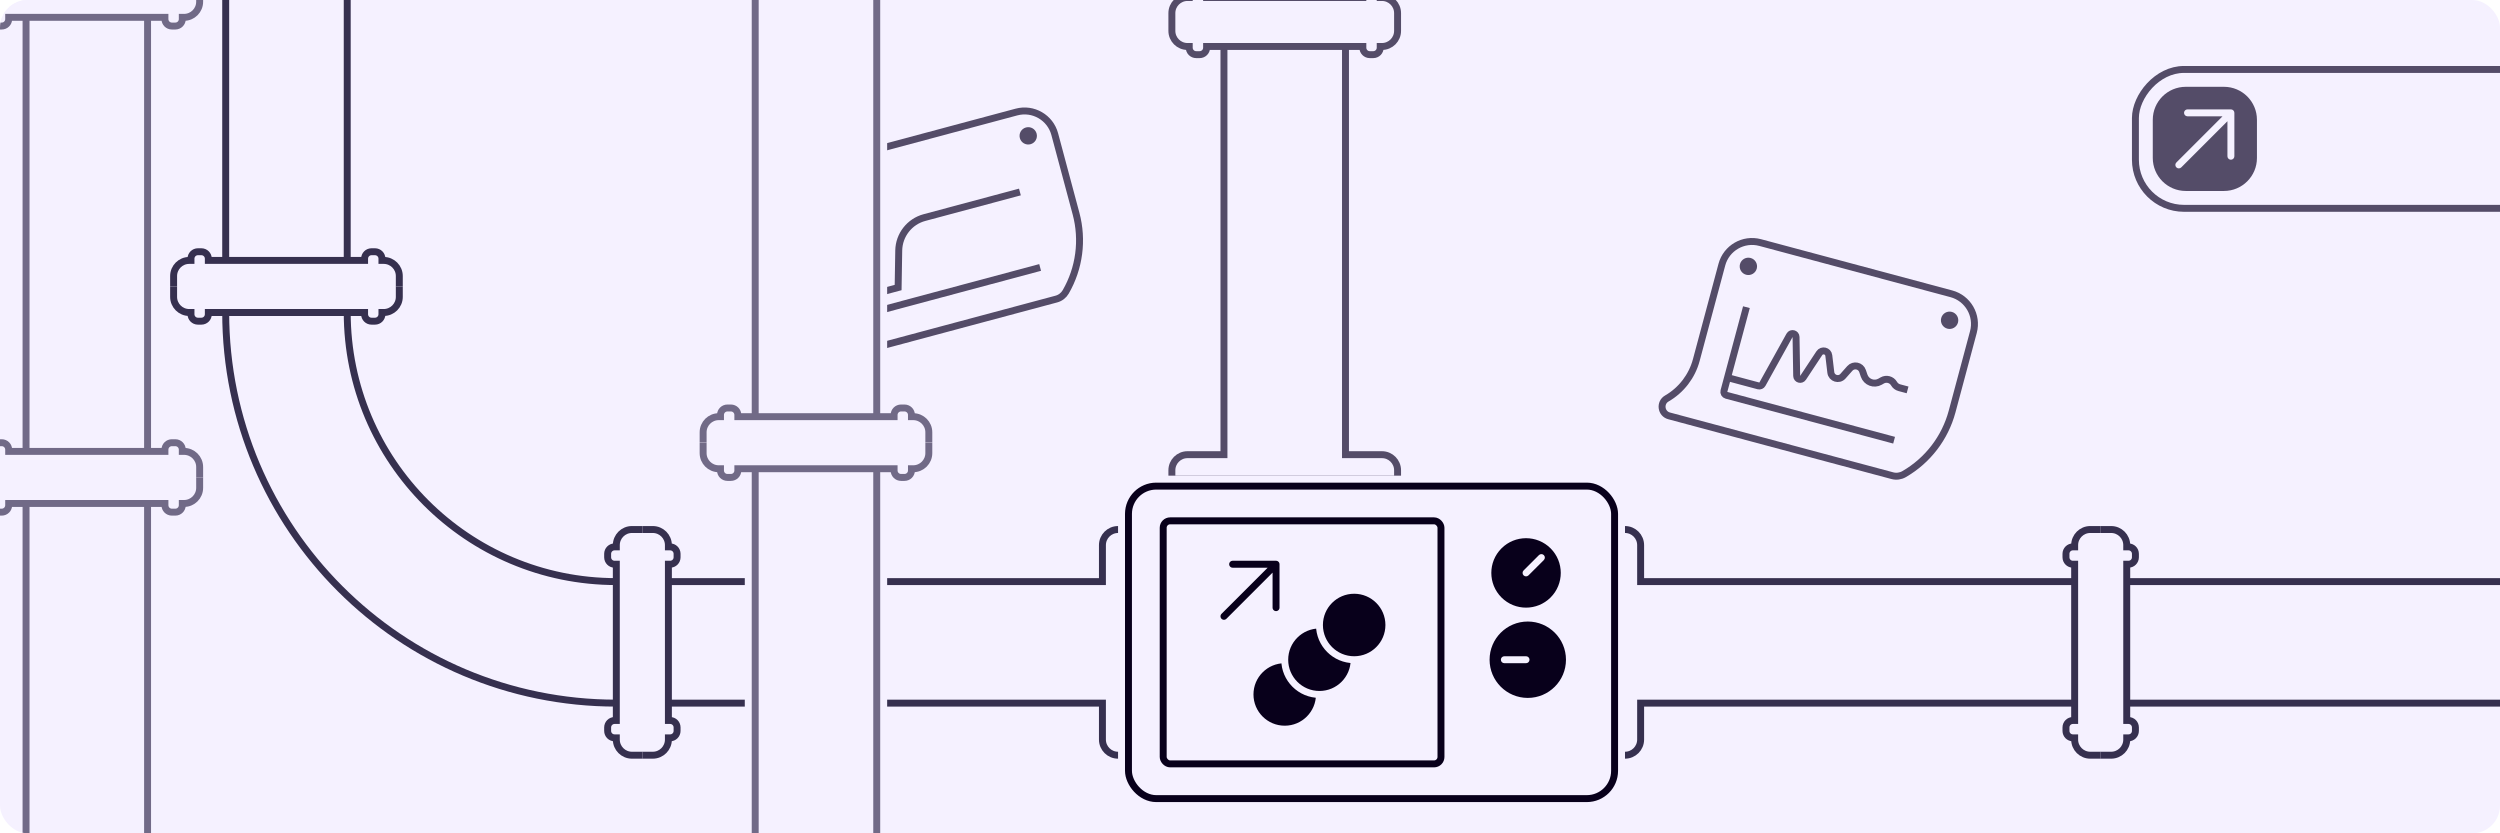 <svg width="1440" height="480" viewBox="0 0 1440 480" fill="none" xmlns="http://www.w3.org/2000/svg">
<g filter="url(#filter0_i_9_218)">
<g clip-path="url(#clip0_9_218)">
<rect width="1440" height="480" rx="16" fill="#F5F1FF"/>
<path d="M85 290L85 540L95 540L95 539C95 536.791 96.791 535 99 535L101 535C103.209 535 105 536.791 105 539L105 540L106 540C110.971 540 115 544.029 115 549L115 555L-15 555L-15 549C-15 544.029 -10.971 540 -6 540L-5 540L-5 539C-5 536.791 -3.209 535 -1 535L1 535C3.209 535 5 536.791 5 539L5 540L15 540L15 290L85 290Z" fill="#F5F1FF"/>
<path d="M115 275L115 281C115 285.971 110.971 290 106 290L105 290L105 291C105 293.209 103.209 295 101 295L99 295C96.791 295 95 293.209 95 291L95 290L85 290M-15 275L-15 281C-15 285.971 -10.971 290 -6 290L-5 290L-5 291C-5 293.209 -3.209 295 -1 295L1 295C3.209 295 5 293.209 5 291L5 290L15 290M85 290L85 540M85 290L15 290M85 540L95 540L95 539C95 536.791 96.791 535 99 535L101 535C103.209 535 105 536.791 105 539L105 540L106 540C110.971 540 115 544.029 115 549L115 555L-15 555L-15 549C-15 544.029 -10.971 540 -6 540L-5 540L-5 539C-5 536.791 -3.209 535 -1 535L1 535C3.209 535 5 536.791 5 539L5 540L15 540M85 540L15 540M15 540L15 290" stroke="#716A87" stroke-width="4"/>
<path d="M115 -5L115 1C115 5.971 110.971 10 106 10L105 10L105 11C105 13.209 103.209 15 101 15L99 15C96.791 15 95 13.209 95 11L95 10L85 10L85 260L15 260L15 10L5 10L5 11C5 13.209 3.209 15 1 15L-1 15C-3.209 15 -5 13.209 -5 11L-5 10L-6 10C-10.971 10 -15 5.971 -15 1L-15 -5L115 -5Z" fill="#F5F1FF"/>
<path d="M85 10L95 10L95 11C95 13.209 96.791 15 99 15L101 15C103.209 15 105 13.209 105 11L105 10L106 10C110.971 10 115 5.971 115 1L115 -5L-15 -5L-15 1C-15 5.971 -10.971 10 -6 10L-5 10L-5 11C-5 13.209 -3.209 15 -1 15L1 15C3.209 15 5 13.209 5 11L5 10L15 10M85 10L85 260M85 10L15 10M85 260L95 260L95 259C95 256.791 96.791 255 99 255L101 255C103.209 255 105 256.791 105 259L105 260L106 260C110.971 260 115 264.029 115 269L115 275M85 260L15 260M-15 275L-15 269C-15 264.029 -10.971 260 -6 260L-5 260L-5 259C-5 256.791 -3.209 255 -1 255L1 255C3.209 255 5 256.791 5 259L5 260L15 260M15 260L15 10" stroke="#716A87" stroke-width="4"/>
<path d="M805 -250.667L805 -245.559C805 -240.589 800.971 -236.559 796 -236.559L795 -236.559L795 -235.857C795 -233.648 793.209 -231.857 791 -231.857L789 -231.857C786.791 -231.857 785 -233.648 785 -235.857L785 -236.559L775 -236.559L775 -1.44L705 -1.44L705 -236.559L695 -236.559L695 -235.857C695 -233.648 693.209 -231.857 691 -231.857L689 -231.857C686.791 -231.857 685 -233.648 685 -235.857L685 -236.559L684 -236.559C679.029 -236.559 675 -240.589 675 -245.559L675 -250.667L805 -250.667Z" fill="#F5F1FF"/>
<path d="M775 -236.559L785 -236.559L785 -235.857C785 -233.648 786.791 -231.857 789 -231.857L791 -231.857C793.209 -231.857 795 -233.648 795 -235.857L795 -236.559L796 -236.559C800.971 -236.559 805 -240.589 805 -245.559L805 -250.667L675 -250.667L675 -245.559C675 -240.589 679.029 -236.559 684 -236.559L685 -236.559L685 -235.857C685 -233.648 686.791 -231.857 689 -231.857L691 -231.857C693.209 -231.857 695 -233.648 695 -235.857L695 -236.559L705 -236.559M775 -236.559L775 -1.44M775 -236.559L705 -236.559M775 -1.44L785 -1.44L785 -2.143C785 -4.352 786.791 -6.143 789 -6.143L791 -6.143C793.209 -6.143 795 -4.352 795 -2.143L795 -1.44L796 -1.44C800.971 -1.44 805 2.589 805 7.56L805 12.667M775 -1.44L705 -1.44M675 12.667L675 7.56C675 2.589 679.029 -1.44 684 -1.44L685 -1.44L685 -2.143C685 -4.352 686.791 -6.143 689 -6.143L691 -6.143C693.209 -6.143 695 -4.352 695 -2.143L695 -1.44L705 -1.44M705 -1.44L705 -236.559" stroke="#544C68" stroke-width="4"/>
<path d="M775 261.893L775 26.774L705 26.774L705 261.893L695 261.893L685 261.893L684 261.893C679.029 261.893 675 265.922 675 270.893L675 276L805 276L805 270.893C805 265.922 800.971 261.893 796 261.893L795 261.893L785 261.893L775 261.893Z" fill="#F5F1FF"/>
<path d="M805 12.667L805 17.774C805 22.744 800.971 26.774 796 26.774L795 26.774L795 27.476C795 29.685 793.209 31.476 791 31.476L789 31.476C786.791 31.476 785 29.685 785 27.476L785 26.774L775 26.774M675 12.667L675 17.774C675 22.744 679.029 26.774 684 26.774L685 26.774L685 27.476C685 29.685 686.791 31.476 689 31.476L691 31.476C693.209 31.476 695 29.685 695 27.476L695 26.774L705 26.774M775 26.774L775 261.893L785 261.893L795 261.893L796 261.893C800.971 261.893 805 265.922 805 270.893L805 276L675 276L675 270.893C675 265.922 679.029 261.893 684 261.893L685 261.893L695 261.893L705 261.893L705 26.774M775 26.774L705 26.774" stroke="#544C68" stroke-width="4"/>
<path d="M644 435L650 435L650 305L644 305C639.029 305 635 309.029 635 314L635 315L635 325L635 335L385 335L385 405L635 405L635 415L635 425L635 426C635 430.971 639.029 435 644 435Z" fill="#F5F1FF"/>
<path d="M385 405L635 405L635 415L635 425L635 426C635 430.971 639.029 435 644 435L650 435L650 305L644 305C639.029 305 635 309.029 635 314L635 315L635 325L635 335L385 335M385 405L385 415L386 415C388.209 415 390 416.791 390 419L390 421C390 423.209 388.209 425 386 425L385 425L385 426C385 430.97 380.971 435 376 435L370 435M385 405L385 335M370 305L376 305C380.971 305 385 309.029 385 314L385 315L386 315C388.209 315 390 316.791 390 319L390 321C390 323.209 388.209 325 386 325L385 325L385 335" stroke="#36304F" stroke-width="4"/>
<path d="M945 405L1195 405L1195 335L945 335L945 325L945 315L945 314C945 309.029 940.971 305 936 305L930 305L930 435L936 435C940.971 435 945 430.97 945 426L945 425L945 415L945 405Z" fill="#F5F1FF"/>
<path d="M1210 435L1204 435C1199.03 435 1195 430.971 1195 426L1195 425L1194 425C1191.79 425 1190 423.209 1190 421L1190 419C1190 416.791 1191.79 415 1194 415L1195 415L1195 405M1210 305L1204 305C1199.03 305 1195 309.029 1195 314L1195 315L1194 315C1191.79 315 1190 316.791 1190 319L1190 321C1190 323.209 1191.79 325 1194 325L1195 325L1195 335M1195 405L945 405L945 415L945 425L945 426C945 430.97 940.971 435 936 435L930 435L930 305L936 305C940.971 305 945 309.029 945 314L945 315L945 325L945 335L1195 335M1195 405L1195 335" stroke="#36304F" stroke-width="4"/>
<path d="M1490 435L1484 435C1479.03 435 1475 430.971 1475 426L1475 425L1474 425C1471.79 425 1470 423.209 1470 421L1470 419C1470 416.791 1471.79 415 1474 415L1475 415L1475 405L1225 405L1225 335L1475 335L1475 325L1474 325C1471.79 325 1470 323.209 1470 321L1470 319C1470 316.791 1471.79 315 1474 315L1475 315L1475 314C1475 309.029 1479.03 305 1484 305L1490 305L1490 435Z" fill="#F5F1FF"/>
<path d="M1475 405L1475 415L1474 415C1471.79 415 1470 416.791 1470 419L1470 421C1470 423.209 1471.79 425 1474 425L1475 425L1475 426C1475 430.971 1479.03 435 1484 435L1490 435L1490 305L1484 305C1479.03 305 1475 309.029 1475 314L1475 315L1474 315C1471.79 315 1470 316.791 1470 319L1470 321C1470 323.209 1471.79 325 1474 325L1475 325L1475 335M1475 405L1225 405M1475 405L1475 335M1225 405L1225 415L1226 415C1228.21 415 1230 416.791 1230 419L1230 421C1230 423.209 1228.21 425 1226 425L1225 425L1225 426C1225 430.971 1220.97 435 1216 435L1210 435M1225 405L1225 335M1210 305L1216 305C1220.97 305 1225 309.029 1225 314L1225 315L1226 315C1228.21 315 1230 316.791 1230 319L1230 321C1230 323.209 1228.21 325 1226 325L1225 325L1225 335M1225 335L1475 335" stroke="#36304F" stroke-width="4"/>
<path d="M355 405L355 335V335C269.396 335 200 265.604 200 180V180L130 180V180C130 304.264 230.736 405 355 405V405Z" fill="#F5F1FF"/>
<path d="M370 435L364 435C359.029 435 355 430.97 355 426L355 425L354 425C351.791 425 350 423.209 350 421L350 419C350 416.791 351.791 415 354 415L355 415L355 405M370 305L364 305C359.029 305 355 309.029 355 314L355 315L354 315C351.791 315 350 316.791 350 319L350 321C350 323.209 351.791 325 354 325L355 325L355 335M355 405L355 335M355 405V405C230.736 405 130 304.264 130 180V180M355 335V335C269.396 335 200 265.604 200 180V180M130 180L120 180L120 181C120 183.209 118.209 185 116 185L114 185C111.791 185 110 183.209 110 181L110 180L109 180C104.029 180 100 175.97 100 171L100 165M130 180L200 180M230 165L230 171C230 175.97 225.971 180 221 180L220 180L220 181C220 183.209 218.209 185 216 185L214 185C211.791 185 210 183.209 210 181L210 180L200 180" stroke="#36304F" stroke-width="4"/>
<path d="M130 150L130 -100L120 -100L120 -99C120 -96.791 118.209 -95 116 -95L114 -95C111.791 -95 110 -96.791 110 -99L110 -100L109 -100C104.029 -100 100 -104.03 100 -109L100 -115L230 -115L230 -109C230 -104.03 225.971 -100 221 -100L220 -100L220 -99C220 -96.791 218.209 -95 216 -95L214 -95C211.791 -95 210 -96.791 210 -99L210 -100L200 -100L200 150L130 150Z" fill="#F5F1FF"/>
<path d="M100 165L100 159C100 154.029 104.029 150 109 150L110 150L110 149C110 146.791 111.791 145 114 145L116 145C118.209 145 120 146.791 120 149L120 150L130 150M230 165L230 159C230 154.029 225.971 150 221 150L220 150L220 149C220 146.791 218.209 145 216 145L214 145C211.791 145 210 146.791 210 149L210 150L200 150M130 150L130 -100M130 150L200 150M130 -100L120 -100L120 -99C120 -96.791 118.209 -95 116 -95L114 -95C111.791 -95 110 -96.791 110 -99L110 -100L109 -100C104.029 -100 100 -104.03 100 -109L100 -115L230 -115L230 -109C230 -104.03 225.971 -100 221 -100L220 -100L220 -99C220 -96.791 218.209 -95 216 -95L214 -95C211.791 -95 210 -96.791 210 -99L210 -100L200 -100M130 -100L200 -100M200 -100L200 150" stroke="#36304F" stroke-width="4"/>
<rect x="650" y="280" width="280" height="180" rx="16" fill="#F5F1FF" stroke="#F5F1FF" stroke-width="12"/>
<rect x="650" y="280" width="280" height="180" rx="16" fill="#F5F1FF" stroke="#08001B" stroke-width="4"/>
<rect x="670" y="300" width="160" height="140" rx="4" fill="#F5F1FF" stroke="#08001B" stroke-width="4"/>
<circle cx="880" cy="380" r="20" stroke="#08001B" stroke-width="4"/>
<path d="M710 325L735 325M735 325L735 350M735 325L705 355" stroke="#08001B" stroke-width="4" stroke-linecap="round" stroke-linejoin="round"/>
<circle cx="740" cy="400" r="20" fill="#08001B" stroke="#F5F1FF" stroke-width="4"/>
<circle cx="760" cy="380" r="20" fill="#08001B" stroke="#F5F1FF" stroke-width="4"/>
<circle cx="780" cy="360" r="20" fill="#08001B" stroke="#F5F1FF" stroke-width="4"/>
<rect width="250" height="80" rx="28" transform="matrix(1 0 0 -1 1230 120)" stroke="#544C68" stroke-width="4"/>
<path fill-rule="evenodd" clip-rule="evenodd" d="M1281 50C1291.49 50 1300 58.507 1300 69L1300 91C1300 101.493 1291.49 110 1281 110L1259 110C1248.51 110 1240 101.493 1240 91L1240 69C1240 58.507 1248.51 50 1259 50L1281 50ZM1285 63C1286.1 63 1287 63.895 1287 65L1287 90C1287 91.105 1286.1 92 1285 92C1283.9 92 1283 91.105 1283 90L1283 69.828L1256.41 96.414C1255.63 97.195 1254.37 97.195 1253.59 96.414C1252.8 95.633 1252.8 94.367 1253.59 93.586L1280.17 67L1260 67C1258.9 67 1258 66.105 1258 65C1258 63.895 1258.9 63 1260 63L1285 63Z" fill="#544C68"/>
<path d="M462.638 116.084L477.368 171.054C479.868 180.387 478.559 190.331 473.728 198.699C471.294 202.916 475.172 207.971 479.875 206.71L608.457 172.257C610.738 171.646 612.684 170.153 613.865 168.107C621.739 154.469 623.872 138.262 619.797 123.05L607.527 77.261C604.954 67.658 595.084 61.96 585.482 64.533L475.366 94.038C465.764 96.611 460.065 106.481 462.638 116.084Z" stroke="#544C68" stroke-width="4" stroke-miterlimit="5.759" stroke-linecap="square"/>
<circle cx="592.262" cy="78.245" r="5" transform="rotate(-15 592.262 78.245)" fill="#544C68"/>
<path d="M487.651 132.158L498.004 170.795M597.184 154.572L500.592 180.454L498.004 170.795M498.004 170.795L517.322 165.618L517.674 144.307C517.821 135.378 523.869 127.629 532.495 125.318L585.538 111.105" stroke="#544C68" stroke-width="4" stroke-miterlimit="5.759" stroke-linecap="square"/>
<path d="M991.791 152.437L977.062 207.407C974.561 216.741 968.455 224.698 960.087 229.529C955.871 231.964 956.702 238.281 961.405 239.541L1089.99 273.994C1092.27 274.605 1094.7 274.285 1096.75 273.104C1110.38 265.23 1120.33 252.261 1124.41 237.05L1136.68 191.26C1139.25 181.658 1133.55 171.788 1123.95 169.215L1013.84 139.709C1004.23 137.136 994.364 142.835 991.791 152.437Z" stroke="#544C68" stroke-width="4" stroke-miterlimit="5.759" stroke-linecap="square"/>
<circle cx="1007.06" cy="153.422" r="5" transform="rotate(15 1007.06 153.422)" fill="#544C68"/>
<circle cx="1122.97" cy="184.48" r="5" transform="rotate(15 1122.97 184.48)" fill="#544C68"/>
<path d="M1005.42 178.864L995.063 217.501M1089.07 253.042L994.406 227.678C993.339 227.392 992.706 226.295 992.992 225.229L995.063 217.501M995.063 217.501L1012.87 222.273C1013.76 222.511 1014.69 222.115 1015.14 221.312L1030.77 193.159C1031.76 191.369 1034.48 192.05 1034.52 194.097L1034.89 216.56C1034.92 218.526 1037.47 219.27 1038.56 217.629L1047.91 203.469C1049.45 201.137 1053.06 201.992 1053.39 204.767L1054.55 214.526C1054.96 217.953 1059.23 219.289 1061.52 216.706L1065.49 212.224C1067.7 209.736 1071.77 210.56 1072.83 213.71L1073.73 216.356C1075.02 220.165 1079.47 221.842 1082.95 219.832L1084.14 219.147C1086.53 217.766 1089.59 218.585 1090.97 220.977V220.977C1091.63 222.125 1092.72 222.963 1094 223.306L1096.83 224.064" stroke="#544C68" stroke-width="4" stroke-miterlimit="5.759" stroke-linecap="square"/>
<path d="M535 -25L535 -19C535 -14.029 530.971 -10 526 -10L525 -10L525 -9C525 -6.791 523.209 -5 521 -5L519 -5C516.791 -5 515 -6.791 515 -9L515 -10L505 -10L505 240L435 240L435 -10L425 -10L425 -9C425 -6.791 423.209 -5 421 -5L419 -5C416.791 -5 415 -6.791 415 -9L415 -10L414 -10C409.029 -10 405 -14.029 405 -19L405 -25L535 -25Z" fill="#F5F1FF"/>
<path d="M505 -10L515 -10L515 -9C515 -6.791 516.791 -5 519 -5L521 -5C523.209 -5 525 -6.791 525 -9L525 -10L526 -10C530.971 -10 535 -14.029 535 -19L535 -25L405 -25L405 -19C405 -14.029 409.029 -10 414 -10L415 -10L415 -9C415 -6.791 416.791 -5 419 -5L421 -5C423.209 -5 425 -6.791 425 -9L425 -10L435 -10M505 -10L505 240M505 -10L435 -10M505 240L515 240L515 239C515 236.791 516.791 235 519 235L521 235C523.209 235 525 236.791 525 239L525 240L526 240C530.971 240 535 244.029 535 249L535 255M505 240L435 240M405 255L405 249C405 244.029 409.029 240 414 240L415 240L415 239C415 236.791 416.791 235 419 235L421 235C423.209 235 425 236.791 425 239L425 240L435 240M435 240L435 -10" stroke="#F5F1FF" stroke-width="12"/>
<path d="M535 -25L535 -19C535 -14.029 530.971 -10 526 -10L525 -10L525 -9C525 -6.791 523.209 -5 521 -5L519 -5C516.791 -5 515 -6.791 515 -9L515 -10L505 -10L505 240L435 240L435 -10L425 -10L425 -9C425 -6.791 423.209 -5 421 -5L419 -5C416.791 -5 415 -6.791 415 -9L415 -10L414 -10C409.029 -10 405 -14.029 405 -19L405 -25L535 -25Z" fill="#F5F1FF"/>
<path d="M505 -10L515 -10L515 -9C515 -6.791 516.791 -5 519 -5L521 -5C523.209 -5 525 -6.791 525 -9L525 -10L526 -10C530.971 -10 535 -14.029 535 -19L535 -25L405 -25L405 -19C405 -14.029 409.029 -10 414 -10L415 -10L415 -9C415 -6.791 416.791 -5 419 -5L421 -5C423.209 -5 425 -6.791 425 -9L425 -10L435 -10M505 -10L505 240M505 -10L435 -10M505 240L515 240L515 239C515 236.791 516.791 235 519 235L521 235C523.209 235 525 236.791 525 239L525 240L526 240C530.971 240 535 244.029 535 249L535 255M505 240L435 240M405 255L405 249C405 244.029 409.029 240 414 240L415 240L415 239C415 236.791 416.791 235 419 235L421 235C423.209 235 425 236.791 425 239L425 240L435 240M435 240L435 -10" stroke="#716A87" stroke-width="4"/>
<path d="M505 270L505 520L515 520L515 519C515 516.791 516.791 515 519 515L521 515C523.209 515 525 516.791 525 519L525 520L526 520C530.971 520 535 524.029 535 529L535 535L405 535L405 529C405 524.029 409.029 520 414 520L415 520L415 519C415 516.791 416.791 515 419 515L421 515C423.209 515 425 516.791 425 519L425 520L435 520L435 270L505 270Z" fill="#F5F1FF"/>
<path d="M535 255L535 261C535 265.971 530.971 270 526 270L525 270L525 271C525 273.209 523.209 275 521 275L519 275C516.791 275 515 273.209 515 271L515 270L505 270M405 255L405 261C405 265.971 409.029 270 414 270L415 270L415 271C415 273.209 416.791 275 419 275L421 275C423.209 275 425 273.209 425 271L425 270L435 270M505 270L505 520M505 270L435 270M505 520L515 520L515 519C515 516.791 516.791 515 519 515L521 515C523.209 515 525 516.791 525 519L525 520L526 520C530.971 520 535 524.029 535 529L535 535L405 535L405 529C405 524.029 409.029 520 414 520L415 520L415 519C415 516.791 416.791 515 419 515L421 515C423.209 515 425 516.791 425 519L425 520L435 520M505 520L435 520M435 520L435 270" stroke="#F5F1FF" stroke-width="12"/>
<path d="M505 270L505 520L515 520L515 519C515 516.791 516.791 515 519 515L521 515C523.209 515 525 516.791 525 519L525 520L526 520C530.971 520 535 524.029 535 529L535 535L405 535L405 529C405 524.029 409.029 520 414 520L415 520L415 519C415 516.791 416.791 515 419 515L421 515C423.209 515 425 516.791 425 519L425 520L435 520L435 270L505 270Z" fill="#F5F1FF"/>
<path d="M535 255L535 261C535 265.971 530.971 270 526 270L525 270L525 271C525 273.209 523.209 275 521 275L519 275C516.791 275 515 273.209 515 271L515 270L505 270M405 255L405 261C405 265.971 409.029 270 414 270L415 270L415 271C415 273.209 416.791 275 419 275L421 275C423.209 275 425 273.209 425 271L425 270L435 270M505 270L505 520M505 270L435 270M505 520L515 520L515 519C515 516.791 516.791 515 519 515L521 515C523.209 515 525 516.791 525 519L525 520L526 520C530.971 520 535 524.029 535 529L535 535L405 535L405 529C405 524.029 409.029 520 414 520L415 520L415 519C415 516.791 416.791 515 419 515L421 515C423.209 515 425 516.791 425 519L425 520L435 520M505 520L435 520M435 520L435 270" stroke="#716A87" stroke-width="4"/>
<path fill-rule="evenodd" clip-rule="evenodd" d="M879 400C890.046 400 899 391.046 899 380C899 368.954 890.046 360 879 360C867.954 360 859 368.954 859 380C859 391.046 867.954 400 879 400ZM866.5 378C865.395 378 864.5 378.895 864.5 380C864.5 381.105 865.395 382 866.5 382H879C880.105 382 881 381.105 881 380C881 378.895 880.105 378 879 378H866.5Z" fill="#08001B"/>
<path fill-rule="evenodd" clip-rule="evenodd" d="M864.858 315.858C857.047 323.668 857.047 336.332 864.858 344.142C872.668 351.953 885.332 351.953 893.142 344.142C900.953 336.332 900.953 323.668 893.142 315.858C885.332 308.047 872.668 308.047 864.858 315.858ZM889.253 322.575C890.034 321.794 890.034 320.528 889.253 319.747C888.472 318.966 887.206 318.966 886.425 319.747L877.586 328.586C876.805 329.367 876.805 330.633 877.586 331.414C878.367 332.195 879.633 332.195 880.414 331.414L889.253 322.575Z" fill="#08001B"/>
</g>
</g>
<defs>
<filter id="filter0_i_9_218" x="0" y="0" width="1440" height="480" filterUnits="userSpaceOnUse" color-interpolation-filters="sRGB">
<feFlood flood-opacity="0" result="BackgroundImageFix"/>
<feBlend mode="normal" in="SourceGraphic" in2="BackgroundImageFix" result="shape"/>
<feColorMatrix in="SourceAlpha" type="matrix" values="0 0 0 0 0 0 0 0 0 0 0 0 0 0 0 0 0 0 127 0" result="hardAlpha"/>
<feMorphology radius="7" operator="erode" in="SourceAlpha" result="effect1_innerShadow_9_218"/>
<feOffset/>
<feGaussianBlur stdDeviation="4"/>
<feComposite in2="hardAlpha" operator="arithmetic" k2="-1" k3="1"/>
<feColorMatrix type="matrix" values="0 0 0 0 0.961 0 0 0 0 0.945 0 0 0 0 1 0 0 0 1 0"/>
<feBlend mode="normal" in2="shape" result="effect1_innerShadow_9_218"/>
</filter>
<clipPath id="clip0_9_218">
<rect width="1440" height="480" rx="16" fill="white"/>
</clipPath>
</defs>
</svg>
